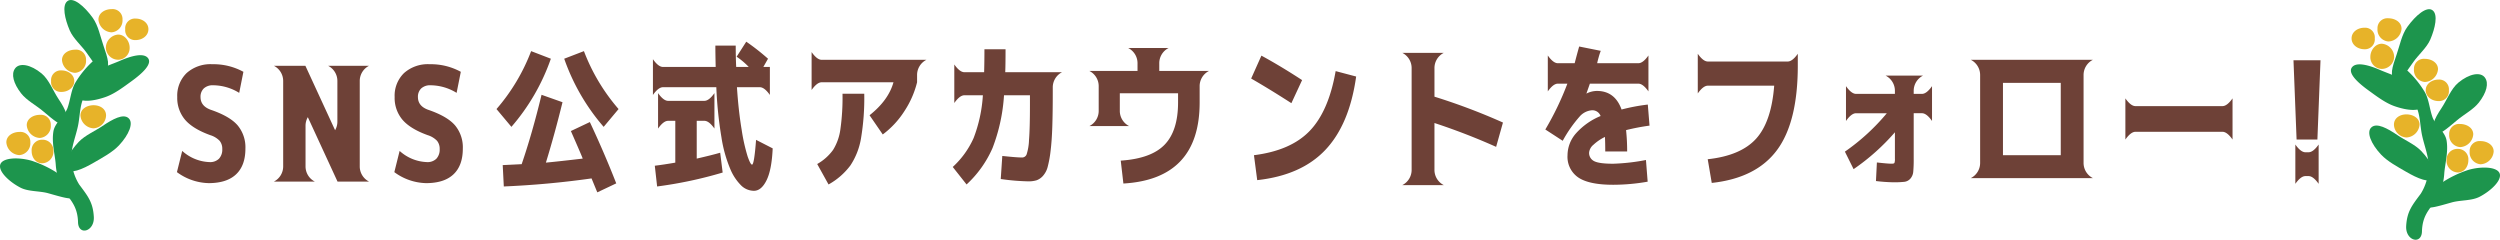 <svg xmlns="http://www.w3.org/2000/svg" viewBox="0 0 709.467 68.032"><defs><style>.cls-1{fill:#1d954d}.cls-2{fill:#e7b329}</style></defs><g id="Layer_2" data-name="Layer 2"><g id="sns"><path class="cls-1" d="M29.55 20.3c-.954.538-2.614-1.993-4.954-5.3-1.491-2.113-3.808-4.049-4.813-6.379-1.412-3.299-2.208-7.05-.693-8.27 1.627-1.346 4.839 1.386 7.21 4.684 1.595 2.216 2.145 5.292 3.049 7.886 1.24 3.585 2.148 6.253.2 7.376M18.177 35.135c-.785.767-2.892-1-5.985-3.608-1.973-1.666-4.647-3.041-6.2-5.039C3.791 23.653 3.116 21 4.275 19.427c1.234-1.707 4.421-1.152 7.542 1.431 2.1 1.758 3.25 4.931 4.774 7.21 2.1 3.144 3.2 5.5 1.586 7.067m.151 12.793c-.724-.83 1.237-4.747 4.026-7.674 1.784-1.866 4.625-3.052 6.726-4.489 2.958-2.01 5.844-3.534 7.345-2.279 1.641 1.345.117 4.816-2.657 7.765-1.879 1.993-4.688 3.47-7.059 4.856-3.269 1.913-6.926 3.539-8.381 1.821"/><path class="cls-1" d="M21.438 27.278C20.9 26.31 23.425 23 26.721 20.64c2.1-1.5 4.994-2.376 7.327-3.384 3.276-1.437 6.675-2.313 7.915-.808 1.348 1.627-1.424 4.284-4.713 6.655-2.211 1.6-4.679 3.493-7.262 4.41-3.571 1.26-7.422 1.706-8.55-.235m-.409 28.587c-.395 1.031-3.436.075-7.331-1.019-2.473-.7-5.68-.424-7.934-1.615C2.6 51.576-.355 48.753.035 46.846c.438-2.085 4.945-2.342 8.836-1.26a30.826 30.826 0 017.774 3.757c3.221 1.993 5.208 4.432 4.384 6.522"/><path class="cls-1" d="M22.145 63.052c-.114-3.991-1.689-5.784-3.307-7.983a15.824 15.824 0 01-3.021-8.412c-.2-2.783-1.194-6.088-.661-9.352.407-2.543 3.25-4.432 4.034-6.74.842-2.462.988-5.028 2.2-7.118a27.461 27.461 0 014.647-5.778c1-.968 3.05-2 4.018-1s-.009 3.116-1.011 4.078a25.936 25.936 0 00-5.24 6.8c-1.223 2.537-1.1 5.664-1.715 8.378-.644 2.921-1.8 5.721-1.8 8.287a14.514 14.514 0 002.187 8.149c2.474 3.321 3.914 5.045 4.149 9.185.235 4.175-4.375 5.452-4.484 1.506"/><path class="cls-2" d="M30.037 13.528a3.528 3.528 0 003.5 3.43 3.326 3.326 0 003.255-3.43c0-1.85-1.4-3.717-3.255-3.717a3.8 3.8 0 00-3.5 3.717M22.83 32.77a3.939 3.939 0 003.725 3.648A3.777 3.777 0 0030.1 32.77c0-1.867-1.681-2.909-3.542-2.909S22.83 30.9 22.83 32.77m-8.33-9.753a2.794 2.794 0 002.944 3.07c1.858 0 3.633-1.22 3.633-3.07s-1.775-3.035-3.633-3.035a2.762 2.762 0 00-2.944 3.035"/><path class="cls-2" d="M35.537 8.288a2.8 2.8 0 002.949 3.087c1.867 0 3.631-1.214 3.631-3.087 0-1.85-1.764-3.018-3.631-3.018a2.755 2.755 0 00-2.949 3.018M8.98 42.854c0 1.85 1.159 3.488 3.018 3.488a3.312 3.312 0 003.166-3.488A3.061 3.061 0 0012 39.653a2.946 2.946 0 00-3.018 3.2M1.8 40.392a3.915 3.915 0 003.7 3.625 3.381 3.381 0 003.112-3.625A2.814 2.814 0 005.5 37.443c-1.844 0-3.7 1.088-3.7 2.949m15.793-23.348a3.926 3.926 0 003.719 3.625 3.39 3.39 0 003.107-3.625 2.815 2.815 0 00-3.107-2.944c-1.852 0-3.719 1.088-3.719 2.943M27.938 5.551a3.919 3.919 0 003.719 3.625 3.379 3.379 0 003.107-3.625 2.817 2.817 0 00-3.107-2.961c-1.855 0-3.719 1.094-3.719 2.961M7.591 35.53a3.909 3.909 0 003.731 3.619 3.379 3.379 0 003.1-3.619 2.817 2.817 0 00-3.1-2.944c-1.864 0-3.731 1.088-3.731 2.944"/><path class="cls-1" d="M679.917 22.9c.953.538 2.614-1.993 4.953-5.3 1.492-2.113 3.808-4.049 4.814-6.379 1.411-3.293 2.207-7.044.692-8.264-1.626-1.346-4.839 1.386-7.212 4.684-1.6 2.217-2.145 5.292-3.05 7.886-1.24 3.585-2.147 6.253-.2 7.376m11.376 14.831c.784.767 2.892-1 5.984-3.608 1.973-1.666 4.647-3.041 6.205-5.039 2.2-2.835 2.872-5.492 1.712-7.061-1.234-1.707-4.421-1.152-7.542 1.431-2.1 1.758-3.249 4.931-4.773 7.21-2.1 3.144-3.2 5.5-1.586 7.067m-.152 12.793c.724-.83-1.237-4.747-4.026-7.674-1.784-1.866-4.624-3.052-6.726-4.489-2.958-2.01-5.844-3.533-7.344-2.279-1.641 1.345-.118 4.816 2.657 7.765 1.878 1.993 4.687 3.47 7.058 4.856 3.27 1.913 6.927 3.539 8.381 1.821"/><path class="cls-1" d="M688.028 29.877c.539-.968-1.987-4.278-5.283-6.638-2.1-1.5-4.993-2.376-7.327-3.384-3.275-1.437-6.674-2.313-7.914-.807-1.349 1.626 1.423 4.283 4.713 6.654 2.21 1.6 4.679 3.493 7.262 4.41 3.57 1.26 7.421 1.706 8.549-.235m.41 28.587c.395 1.031 3.436.075 7.33-1.019 2.474-.7 5.681-.424 7.934-1.615 3.167-1.655 6.119-4.478 5.73-6.385-.438-2.085-4.945-2.342-8.836-1.26a30.794 30.794 0 00-7.774 3.757c-3.222 1.993-5.209 4.432-4.384 6.522"/><path class="cls-1" d="M687.321 65.651c.115-3.991 1.69-5.784 3.307-7.983a15.815 15.815 0 003.021-8.412c.2-2.783 1.194-6.088.662-9.352-.407-2.543-3.25-4.432-4.035-6.74-.842-2.462-.988-5.028-2.2-7.118a27.465 27.465 0 00-4.648-5.778c-1-.968-3.049-2-4.017-1s.009 3.116 1.011 4.078a25.936 25.936 0 015.24 6.8c1.222 2.537 1.1 5.664 1.715 8.378.644 2.921 1.795 5.721 1.8 8.287a14.505 14.505 0 01-2.188 8.149c-2.474 3.321-3.914 5.045-4.149 9.185-.235 4.175 4.375 5.452 4.484 1.506"/><path class="cls-2" d="M679.43 16.127a3.528 3.528 0 01-3.5 3.43 3.326 3.326 0 01-3.256-3.43c0-1.85 1.4-3.717 3.256-3.717a3.8 3.8 0 013.5 3.717m7.207 19.242a3.94 3.94 0 01-3.725 3.648 3.776 3.776 0 01-3.542-3.648c0-1.867 1.68-2.909 3.542-2.909s3.725 1.042 3.725 2.909m8.326-9.753a2.794 2.794 0 01-2.943 3.07c-1.858 0-3.634-1.22-3.634-3.07s1.776-3.035 3.634-3.035a2.761 2.761 0 012.943 3.035"/><path class="cls-2" d="M673.929 10.887a2.8 2.8 0 01-2.949 3.087c-1.867 0-3.631-1.214-3.631-3.087 0-1.85 1.764-3.018 3.631-3.018a2.755 2.755 0 012.949 3.018m26.558 34.566c0 1.85-1.16 3.488-3.018 3.488a3.313 3.313 0 01-3.167-3.488 3.062 3.062 0 013.167-3.2 2.947 2.947 0 013.018 3.2m7.184-2.462a3.915 3.915 0 01-3.705 3.625 3.381 3.381 0 01-3.113-3.625 2.814 2.814 0 013.113-2.949c1.844 0 3.705 1.088 3.705 2.949m-15.797-23.348a3.926 3.926 0 01-3.719 3.625 3.389 3.389 0 01-3.107-3.625 2.815 2.815 0 013.107-2.943c1.852 0 3.719 1.088 3.719 2.943M681.529 8.15a3.919 3.919 0 01-3.72 3.625A3.379 3.379 0 01674.7 8.15a2.816 2.816 0 013.106-2.961c1.856 0 3.72 1.094 3.72 2.961m20.35 29.979a3.909 3.909 0 01-3.731 3.619 3.379 3.379 0 01-3.1-3.619 2.817 2.817 0 013.1-2.944c1.864 0 3.731 1.088 3.731 2.944"/><path d="M67.883 26.355a14.243 14.243 0 00-7.362-2.155 3.7 3.7 0 00-2.688.9 3.248 3.248 0 00-.926 2.439q0 2.548 2.865 3.6 5.421 1.845 7.648 4.416a9.745 9.745 0 012.225 6.614q0 4.789-2.644 7.295t-7.8 2.505a15.714 15.714 0 01-8.991-3.121l1.5-6.02A12.166 12.166 0 0059.464 46a3.549 3.549 0 002.688-.967 3.781 3.781 0 00.926-2.724 3.556 3.556 0 00-.749-2.351 6.236 6.236 0 00-2.645-1.6q-4.981-1.8-7.184-4.4a9.561 9.561 0 01-2.2-6.416 8.956 8.956 0 012.644-6.79 10.16 10.16 0 017.317-2.526 17.7 17.7 0 018.815 2.153zm9.834 25.181a4.832 4.832 0 002.644-4.394V23.06a4.833 4.833 0 00-2.644-4.395h8.947l9.3 20.171H93.1a4.831 4.831 0 002.645-4.395V23.06a4.832 4.832 0 00-2.645-4.395h11.636a4.831 4.831 0 00-2.644 4.395v24.082a4.83 4.83 0 002.644 4.394h-8.948l-9.3-20.171h2.864a4.833 4.833 0 00-2.644 4.395v11.382a4.832 4.832 0 002.644 4.394zm51.862-25.181a14.237 14.237 0 00-7.361-2.153 3.7 3.7 0 00-2.689.9 3.248 3.248 0 00-.926 2.439q0 2.548 2.866 3.6 5.421 1.845 7.647 4.416a9.746 9.746 0 012.226 6.614q0 4.789-2.645 7.295t-7.8 2.505a15.714 15.714 0 01-8.991-3.121l1.5-6.02A12.17 12.17 0 00121.16 46a3.547 3.547 0 002.688-.967 3.777 3.777 0 00.926-2.724 3.556 3.556 0 00-.749-2.351 6.238 6.238 0 00-2.644-1.6q-4.983-1.8-7.185-4.4a9.561 9.561 0 01-2.2-6.416 8.956 8.956 0 012.644-6.79 10.162 10.162 0 017.317-2.526 17.7 17.7 0 018.815 2.153zm26.748-9.69A59.237 59.237 0 01145.132 36l-4.232-5.053a54.725 54.725 0 009.829-16.436zm5.685 20.522l5.378-2.549q4.056 8.613 7.493 17.4l-5.377 2.548-1.631-3.955q-12.387 1.758-24.9 2.285l-.308-6.064q3.7-.175 5.378-.264 3-8.744 5.641-19.687l5.951 2.109q-2.249 9.141-4.716 17.139 3.3-.307 10.445-1.143-.092-.391-3.354-7.819zm-1.9-20.522l5.6-2.154a54.725 54.725 0 009.829 16.436L171.312 36a59.22 59.22 0 01-11.195-19.335zm48.938-.572l2.732-4.262a64.7 64.7 0 016.171 4.834l-1.322 2.329h1.85v7.954q-1.542-2.2-2.864-2.2h-6.48q.44 6.681 1.323 11.976a51.732 51.732 0 001.7 7.646q.814 2.35 1.256 2.351.617 0 1.146-7.031l4.716 2.417q-.266 6.065-1.741 9.053t-3.592 2.988a5.222 5.222 0 01-3.5-1.406 14.238 14.238 0 01-3.13-4.615 37.579 37.579 0 01-2.578-9.162 113.762 113.762 0 01-1.455-14.217h-15.125q-1.321 0-2.864 2.2V16.8q1.54 2.2 2.864 2.2H203.1q-.089-3.867-.088-6.065h5.774q0 3.208.132 6.065h3.57a21.223 21.223 0 00-3.438-2.907zm-3.967 32.871a118.531 118.531 0 01-18.6 3.955l-.661-5.888q2.513-.307 5.818-.879V34.287h-2.027q-1.323 0-2.865 2.2V26.42q1.542 2.2 2.865 2.2h10.27q1.322 0 2.865-2.2v10.064q-1.544-2.2-2.865-2.2h-2.161v10.725q4.409-1.011 6.657-1.67zm25.241-23.422V14.775q1.542 2.2 2.864 2.2H262.9a4.831 4.831 0 00-2.644 4.395v1.977a26.346 26.346 0 01-3.615 8.218 24.978 24.978 0 01-6.126 6.592l-3.747-5.449q5.376-4.263 6.788-9.361h-20.368q-1.322-.003-2.864 2.195zm8.77 1.054h6.171a68.835 68.835 0 01-.925 12.678 19.858 19.858 0 01-3.019 7.691 19.582 19.582 0 01-6.193 5.383l-3.217-5.8a14.157 14.157 0 004.5-4 14.729 14.729 0 002.072-5.8 64.455 64.455 0 00.611-10.148zm40.274-12.612h5.994q0 4.482-.088 6.5h16.132a4.83 4.83 0 00-2.645 4.394V26.2q0 5.712-.132 9.734t-.485 6.877a31.913 31.913 0 01-.815 4.5 6.189 6.189 0 01-1.345 2.593 4.449 4.449 0 01-1.806 1.253 7.737 7.737 0 01-2.38.307 63.182 63.182 0 01-7.8-.659l.44-6.548q4.1.439 5.6.44a1.372 1.372 0 001.3-.879 15 15 0 00.682-4.109q.266-3.23.265-9.91v-2.763h-7.36a50.344 50.344 0 01-3.262 14.985 30.855 30.855 0 01-7.363 10.327l-3.923-4.966a24.859 24.859 0 005.928-8.217 40.769 40.769 0 002.623-12.129h-5.246q-1.32 0-2.864 2.2V18.291q1.542 2.2 2.864 2.2h5.6q.086-2.991.086-6.507zm29.782 6.152h13.664v-2.109a4.834 4.834 0 00-2.644-4.4h11.459a4.833 4.833 0 00-2.645 4.4v2.109h14.105a4.832 4.832 0 00-2.645 4.395v4.526q0 21.753-21.641 23.027l-.75-6.5q8.639-.572 12.453-4.527t3.812-12v-2.593h-16.529v4.922a4.833 4.833 0 002.644 4.395H309.15a4.832 4.832 0 002.645-4.395v-6.855a4.832 4.832 0 00-2.645-4.395zm45.914 2.154l2.909-6.5q5.423 2.944 11.548 6.943l-3.041 6.548q-6.214-4.003-11.416-6.991zm23.978-2.11l5.818 1.538q-1.9 13.58-8.727 20.808t-19.35 8.592l-.926-7.076q10.489-1.317 15.846-6.921t7.339-16.941zM397.958 15h11.768a4.833 4.833 0 00-2.644 4.394v8.042a176.135 176.135 0 0119.437 7.339l-1.939 6.9a182.622 182.622 0 00-17.5-6.767v13.221a4.833 4.833 0 002.644 4.4h-11.766a4.831 4.831 0 002.644-4.4v-28.74A4.831 4.831 0 00397.958 15zM467.1 45.405l.485 6.152a56.75 56.75 0 01-9.785.879q-6.832 0-9.895-2.065a7.1 7.1 0 01-3.063-6.329 9.473 9.473 0 012.423-6.218 19.069 19.069 0 016.964-4.9 2.477 2.477 0 00-2.511-1.626 5.142 5.142 0 00-3.5 1.846 37.171 37.171 0 00-4.739 6.812l-4.936-3.208A83.2 83.2 0 00444.8 23.74h-2.689q-1.323 0-2.865 2.2V15.742q1.542 2.2 2.865 2.2h4.76q.573-2.241 1.278-4.746l6.127 1.23a19.062 19.062 0 00-.595 1.824c-.22.776-.361 1.34-.419 1.692h11.68q1.323 0 2.865-2.2v10.2q-1.543-2.2-2.865-2.2h-13.756q-.309.879-.969 2.768l-.088.088a6.631 6.631 0 013.041-.791q5.112 0 7.008 5.274a53.886 53.886 0 017.449-1.407l.485 5.977a61.2 61.2 0 00-6.656 1.274 55.7 55.7 0 01.308 6.065h-6.214q0-2.284-.088-4.131a13.288 13.288 0 00-3.284 2.241 3.283 3.283 0 00-1.212 2.2 2.56 2.56 0 001.367 2.395q1.365.77 5.465.769a57.589 57.589 0 009.302-1.059zm14.706-30.147q1.543 2.2 2.866 2.2h22.655q1.322 0 2.864-2.2V18.6q0 16.041-5.906 23.994t-18.512 9.317l-1.145-6.724q9.342-1.011 13.707-5.8t5.157-15.073h-18.82q-1.323 0-2.866 2.2zm42.059 9.185q1.542 2.2 2.865 2.2h11.02v-.791a4.831 4.831 0 00-2.645-4.394h10.622a4.832 4.832 0 00-2.644 4.394v.791h2.336q1.323 0 2.865-2.2v9.888q-1.543-2.2-2.865-2.2h-2.336v12.92a36.845 36.845 0 01-.132 3.714 3.417 3.417 0 01-.815 1.933 2.689 2.689 0 01-1.72.9 26.794 26.794 0 01-3.108.132 46.688 46.688 0 01-4.936-.352l.264-5.273q3.086.353 4.188.351c.44 0 .705-.072.793-.219a3.209 3.209 0 00.133-1.231v-7.47A61.508 61.508 0 01526.025 48l-2.468-4.966a59.85 59.85 0 0011.9-10.9h-8.727q-1.323 0-2.865 2.2zm44.373 26.103h-8.947a4.831 4.831 0 002.644-4.394V21.367a4.833 4.833 0 00-2.644-4.395h34.643a4.833 4.833 0 00-2.644 4.395v24.785a4.831 4.831 0 002.644 4.394zm.177-6.5h16.4V23.52h-16.4zm34.739-4.446V27.915q1.542 2.2 2.865 2.2H630.7q1.323 0 2.865-2.2V39.6q-1.543-2.2-2.865-2.2h-24.681q-1.319.007-2.865 2.2zm47.705-22.5h7.669l-.881 22.5h-5.906zm.529 35.068V41.01q1.542 2.2 2.865 2.2h.882q1.322 0 2.865-2.2v11.162q-1.545-2.2-2.865-2.2h-.882q-1.322.003-2.865 2.2z" fill="#6e4137"/></g></g></svg>